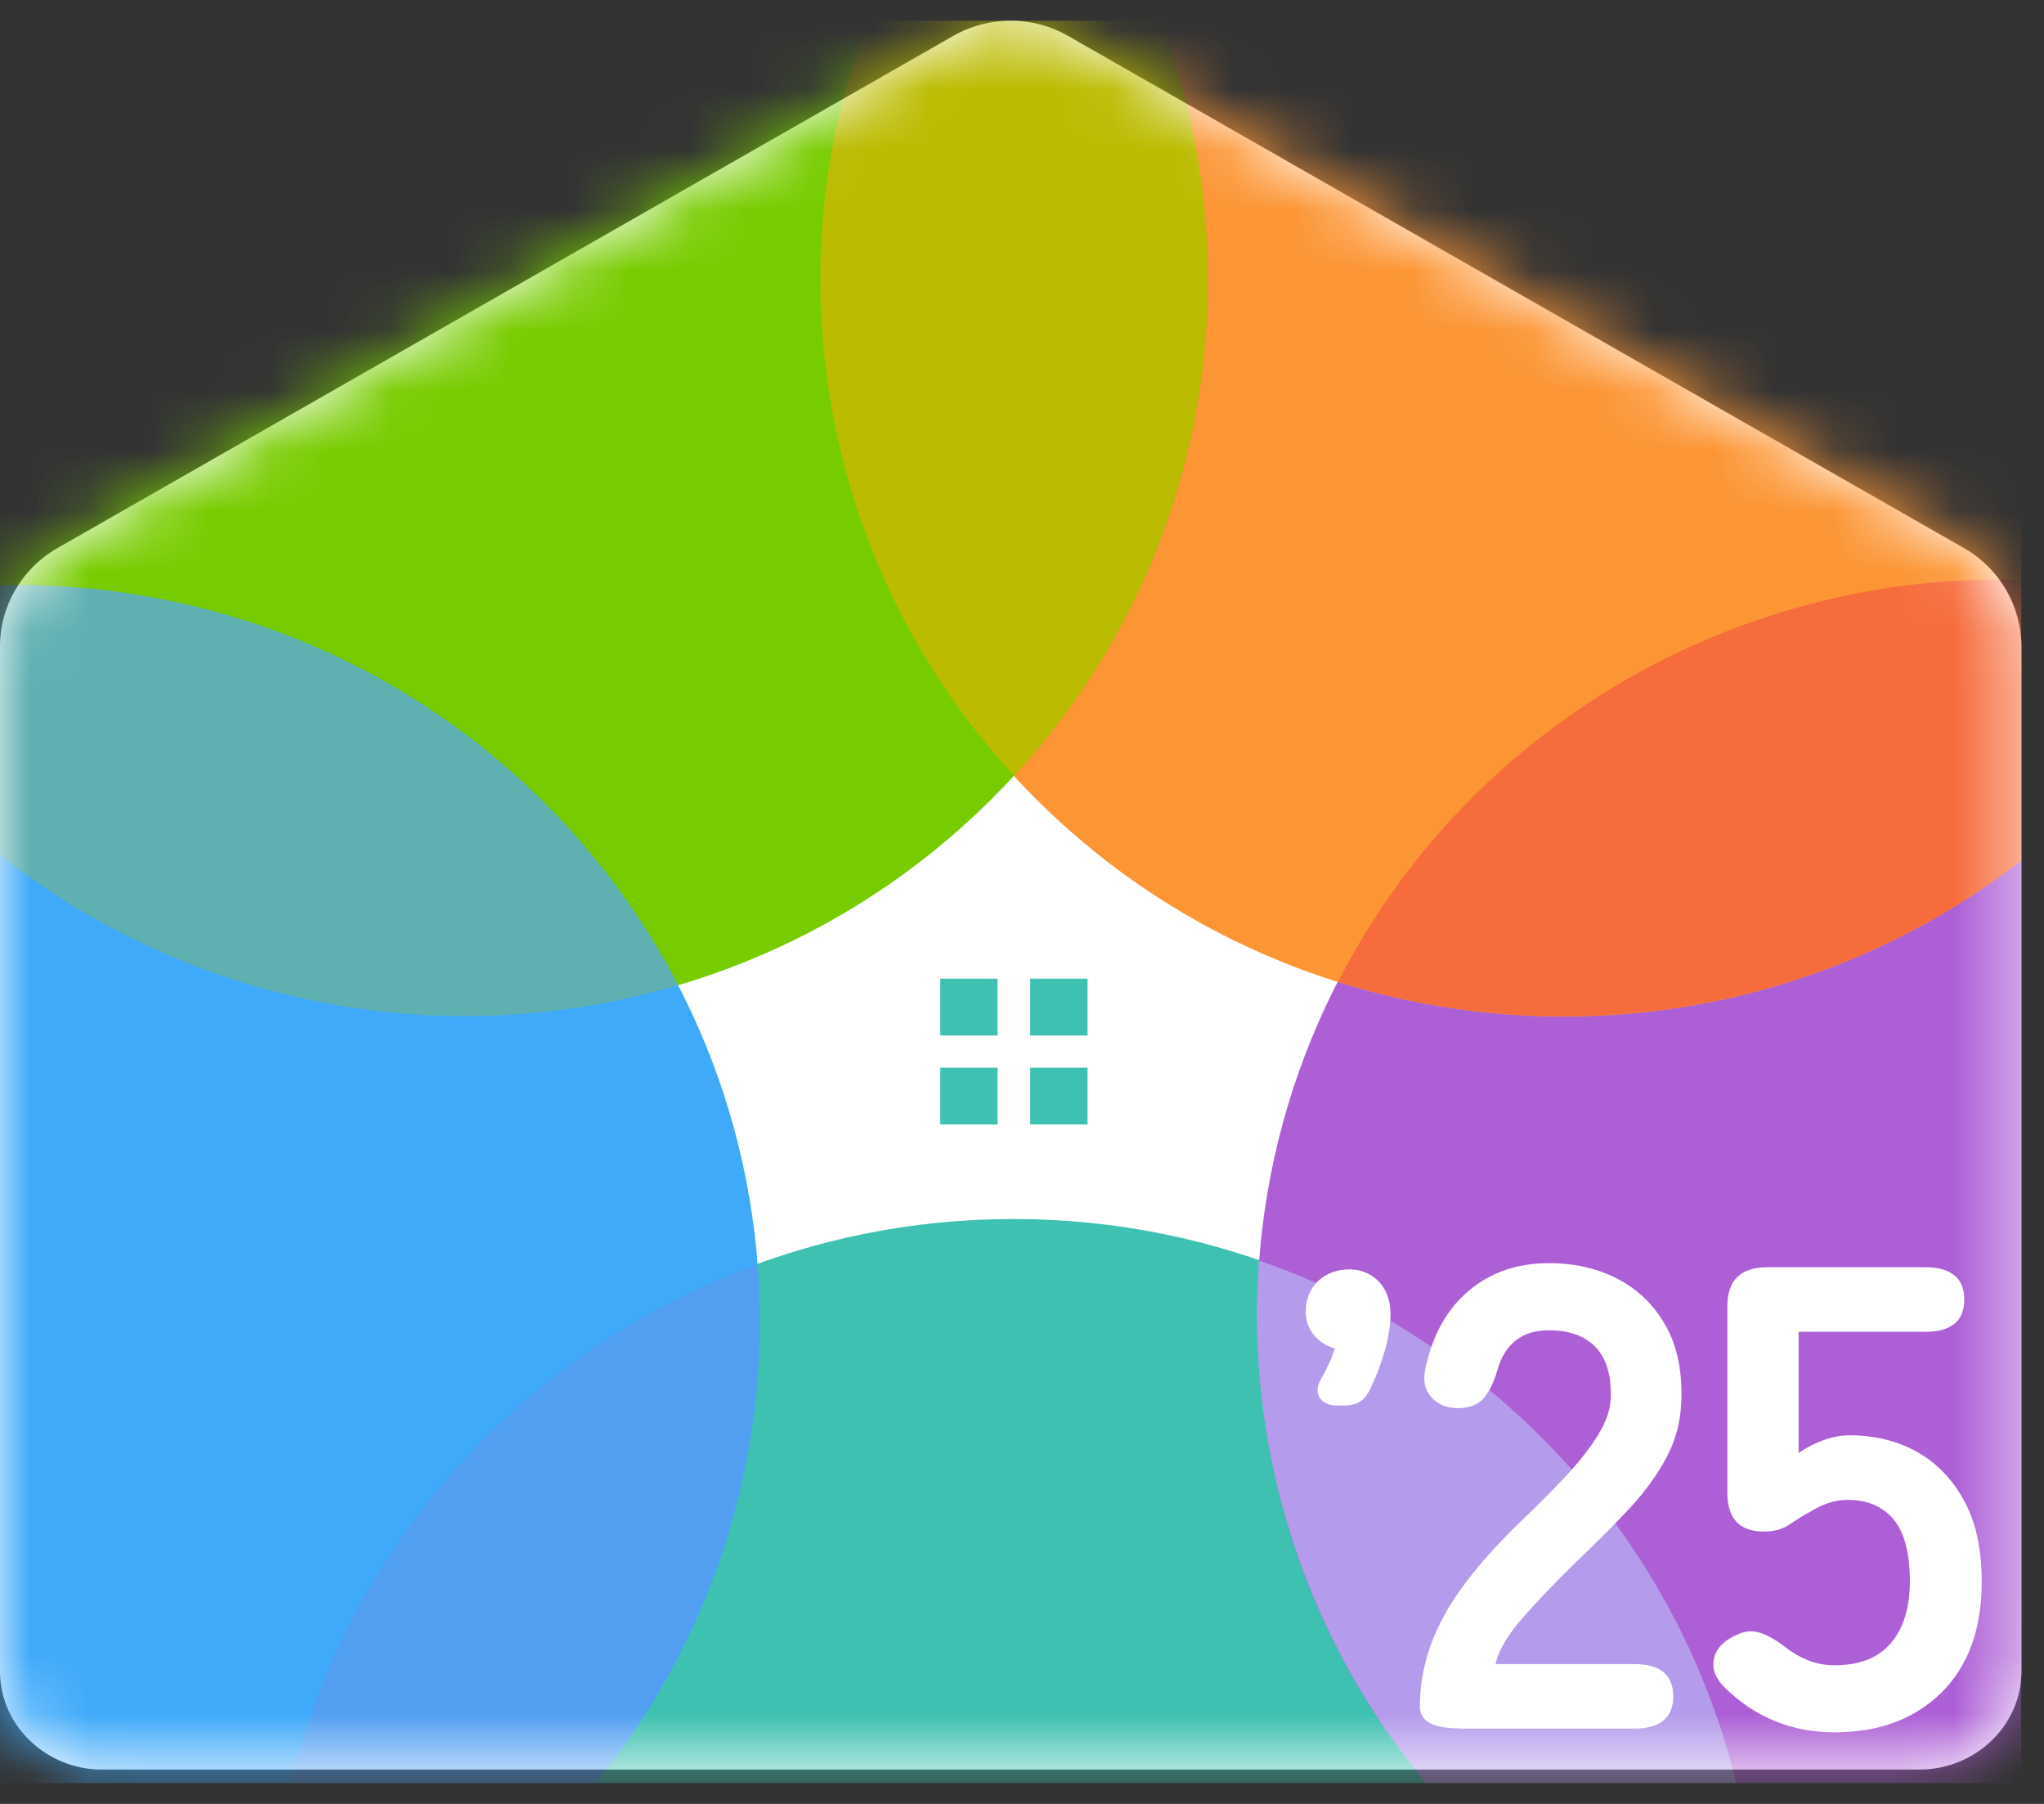 <svg width="34" height="30" viewBox="0 0 34 30" fill="none" xmlns="http://www.w3.org/2000/svg">
<rect x="0" y="0" width="34" height="30" fill="#333333" stroke="none"/>
<g clip-path="url(#clip0_6559_63165)">
<path d="M31.928 29.429C32.84 29.429 33.616 28.716 33.624 27.812C33.624 27.806 33.624 27.798 33.624 27.792V10.753C33.624 10.079 33.261 9.454 32.67 9.116L17.766 0.597C17.176 0.259 16.448 0.259 15.857 0.597L0.954 9.116C0.363 9.454 0 10.079 0 10.753V27.792C0 27.792 0 27.806 0 27.812C0.01 28.715 0.784 29.429 1.695 29.429H31.926H31.928Z" fill="white"/>
<mask id="mask0_6559_63165" style="mask-type:luminance" maskUnits="userSpaceOnUse" x="0" y="0" width="34" height="30">
<path d="M31.928 29.429C32.84 29.429 33.616 28.716 33.624 27.812C33.624 27.806 33.624 27.798 33.624 27.792V10.753C33.624 10.079 33.261 9.454 32.67 9.116L17.766 0.597C17.176 0.259 16.448 0.259 15.857 0.597L0.954 9.116C0.363 9.454 0 10.079 0 10.753V27.792C0 27.792 0 27.806 0 27.812C0.01 28.715 0.784 29.429 1.695 29.429H31.926H31.928Z" fill="white"/>
</mask>
<g mask="url(#mask0_6559_63165)">
<path d="M16.859 44.761C23.688 44.761 29.224 39.279 29.224 32.517C29.224 25.755 23.688 20.273 16.859 20.273C10.029 20.273 4.493 25.755 4.493 32.517C4.493 39.279 10.029 44.761 16.859 44.761Z" fill="#3EC1B1"/>
<path d="M42.02 30.539C46.849 25.757 46.849 18.005 42.02 13.223C37.191 8.441 29.362 8.441 24.532 13.223C19.703 18.005 19.703 25.757 24.532 30.539C29.362 35.321 37.191 35.321 42.02 30.539Z" fill="#AD5FD6"/>
<path d="M34.753 13.32C39.582 8.538 39.582 0.786 34.753 -3.996C29.924 -8.778 22.094 -8.778 17.265 -3.996C12.436 0.786 12.436 8.538 17.265 13.32C22.094 18.102 29.924 18.102 34.753 13.32Z" fill="#FC9534"/>
<path d="M16.47 13.313C21.299 8.532 21.299 0.779 16.47 -4.003C11.641 -8.785 3.811 -8.785 -1.018 -4.003C-5.847 0.779 -5.847 8.532 -1.018 13.313C3.811 18.095 11.641 18.095 16.47 13.313Z" fill="#77CC00"/>
<path d="M9.018 30.633C13.847 25.851 13.847 18.098 9.018 13.316C4.189 8.535 -3.641 8.535 -8.47 13.316C-13.299 18.098 -13.299 25.851 -8.47 30.633C-3.641 35.414 4.189 35.414 9.018 30.633Z" fill="#3FAAFA"/>
<g style="mix-blend-mode:multiply" opacity="0.5">
<path d="M22.258 16.328C26.915 17.793 32.207 16.434 35.521 12.483C36.12 11.771 36.617 11.008 37.027 10.216C31.255 8.389 24.989 10.998 22.258 16.326V16.328Z" fill="#EF4343"/>
</g>
<g style="mix-blend-mode:multiply" opacity="0.5">
<path d="M18.179 -1.884C17.788 -2.499 17.347 -3.064 16.871 -3.583C16.744 -3.445 16.619 -3.306 16.498 -3.162C12.506 1.595 12.773 8.458 16.867 12.901C20.526 8.929 21.221 2.881 18.181 -1.884H18.179Z" fill="#FFAA00"/>
</g>
<g style="mix-blend-mode:multiply" opacity="0.5">
<path d="M11.273 16.384C8.701 11.412 2.921 8.673 -2.778 10.11C-2.945 10.152 -3.108 10.2 -3.272 10.248C-3.104 10.567 -2.925 10.885 -2.727 11.196C0.305 15.947 6.09 17.925 11.273 16.384Z" fill="#7EB568"/>
</g>
<g style="mix-blend-mode:multiply" opacity="0.37">
<path d="M4.519 31.725C4.481 32.316 4.487 32.898 4.531 33.471C9.757 31.581 13.033 26.449 12.599 21.023C8.148 22.644 4.846 26.736 4.519 31.725Z" fill="#738EE5"/>
</g>
<g style="mix-blend-mode:multiply" opacity="0.5">
<path d="M20.943 20.961C20.546 26.157 23.553 31.225 28.7 33.255C28.861 33.319 29.023 33.377 29.184 33.433C29.188 33.391 29.192 33.351 29.196 33.311C29.563 27.7 26.053 22.732 20.943 20.963V20.961Z" fill="#BBD7FF"/>
</g>
</g>
<path d="M16.593 16.276H15.64V17.221H16.593V16.276Z" fill="#3EC1B1"/>
<path d="M18.09 16.276H17.136V17.221H18.09V16.276Z" fill="#3EC1B1"/>
<path d="M18.09 17.756H17.136V18.7H18.09V17.756Z" fill="#3EC1B1"/>
<path d="M16.593 17.756H15.64V18.7H16.593V17.756Z" fill="#3EC1B1"/>
<path d="M24.271 28.744C23.836 28.744 23.618 28.624 23.618 28.383C23.618 27.856 23.757 27.345 24.033 26.848C24.309 26.351 24.773 25.796 25.422 25.181C25.65 24.961 25.868 24.74 26.075 24.518C26.281 24.294 26.452 24.075 26.585 23.859C26.718 23.644 26.789 23.438 26.795 23.241C26.803 22.861 26.716 22.58 26.535 22.396C26.354 22.215 26.098 22.123 25.765 22.123C25.315 22.123 25.027 22.35 24.902 22.803C24.844 23.001 24.767 23.153 24.674 23.259C24.581 23.364 24.44 23.418 24.249 23.418C24.057 23.418 23.916 23.356 23.805 23.233C23.695 23.109 23.664 22.941 23.717 22.727C23.836 22.187 24.076 21.765 24.436 21.462C24.797 21.159 25.241 21.007 25.765 21.007C26.192 21.007 26.575 21.095 26.91 21.27C27.247 21.446 27.509 21.701 27.702 22.037C27.894 22.372 27.982 22.785 27.968 23.276C27.96 23.62 27.88 23.937 27.724 24.231C27.569 24.524 27.366 24.805 27.11 25.081C26.855 25.354 26.565 25.646 26.241 25.953C25.902 26.283 25.6 26.596 25.337 26.895C25.075 27.195 24.922 27.454 24.878 27.674H27.18C27.616 27.674 27.833 27.854 27.833 28.211C27.833 28.568 27.616 28.748 27.18 28.748H24.269L24.271 28.744Z" fill="white"/>
<path d="M30.517 28.81C29.815 28.81 29.215 28.569 28.712 28.088C28.549 27.934 28.481 27.778 28.503 27.623C28.525 27.465 28.618 27.339 28.779 27.245C28.948 27.143 29.1 27.108 29.233 27.142C29.366 27.175 29.513 27.253 29.676 27.377C29.795 27.473 29.924 27.549 30.063 27.607C30.202 27.665 30.355 27.694 30.517 27.694C30.93 27.694 31.242 27.573 31.452 27.327C31.662 27.082 31.769 26.74 31.769 26.303C31.769 25.828 31.678 25.483 31.497 25.267C31.315 25.052 31.063 24.944 30.738 24.944C30.628 24.944 30.523 24.96 30.422 24.994C30.323 25.026 30.233 25.07 30.15 25.119C30.003 25.199 29.874 25.279 29.763 25.355C29.652 25.431 29.513 25.471 29.341 25.471C28.936 25.471 28.733 25.255 28.733 24.824V21.722C28.733 21.291 28.954 21.075 29.398 21.075H32.021C32.456 21.075 32.674 21.255 32.674 21.612C32.674 21.97 32.456 22.149 32.021 22.149H29.918V24.165C30.043 24.077 30.18 24.006 30.327 23.952C30.474 23.898 30.622 23.87 30.771 23.87C31.184 23.87 31.555 23.962 31.884 24.143C32.212 24.327 32.474 24.596 32.67 24.954C32.865 25.311 32.964 25.762 32.964 26.301C32.964 27.098 32.738 27.714 32.289 28.154C31.839 28.593 31.248 28.81 30.517 28.81Z" fill="white"/>
<path d="M22.338 23.376H22.266C21.951 23.376 21.917 23.194 21.917 23.116C21.917 23.039 21.951 22.973 21.989 22.907C22.094 22.721 22.175 22.528 22.203 22.426C21.905 22.338 21.719 22.104 21.719 21.813C21.719 21.4 22.02 21.11 22.451 21.11C22.778 21.11 23.13 21.344 23.13 21.859C23.13 22.354 22.878 22.923 22.8 23.084C22.695 23.302 22.578 23.376 22.338 23.376Z" fill="white"/>
</g>
<defs>
<clipPath id="clip0_6559_63165">
<rect width="33.623" height="29.312" fill="white" transform="translate(0 0.344)"/>
</clipPath>
</defs>
</svg>
